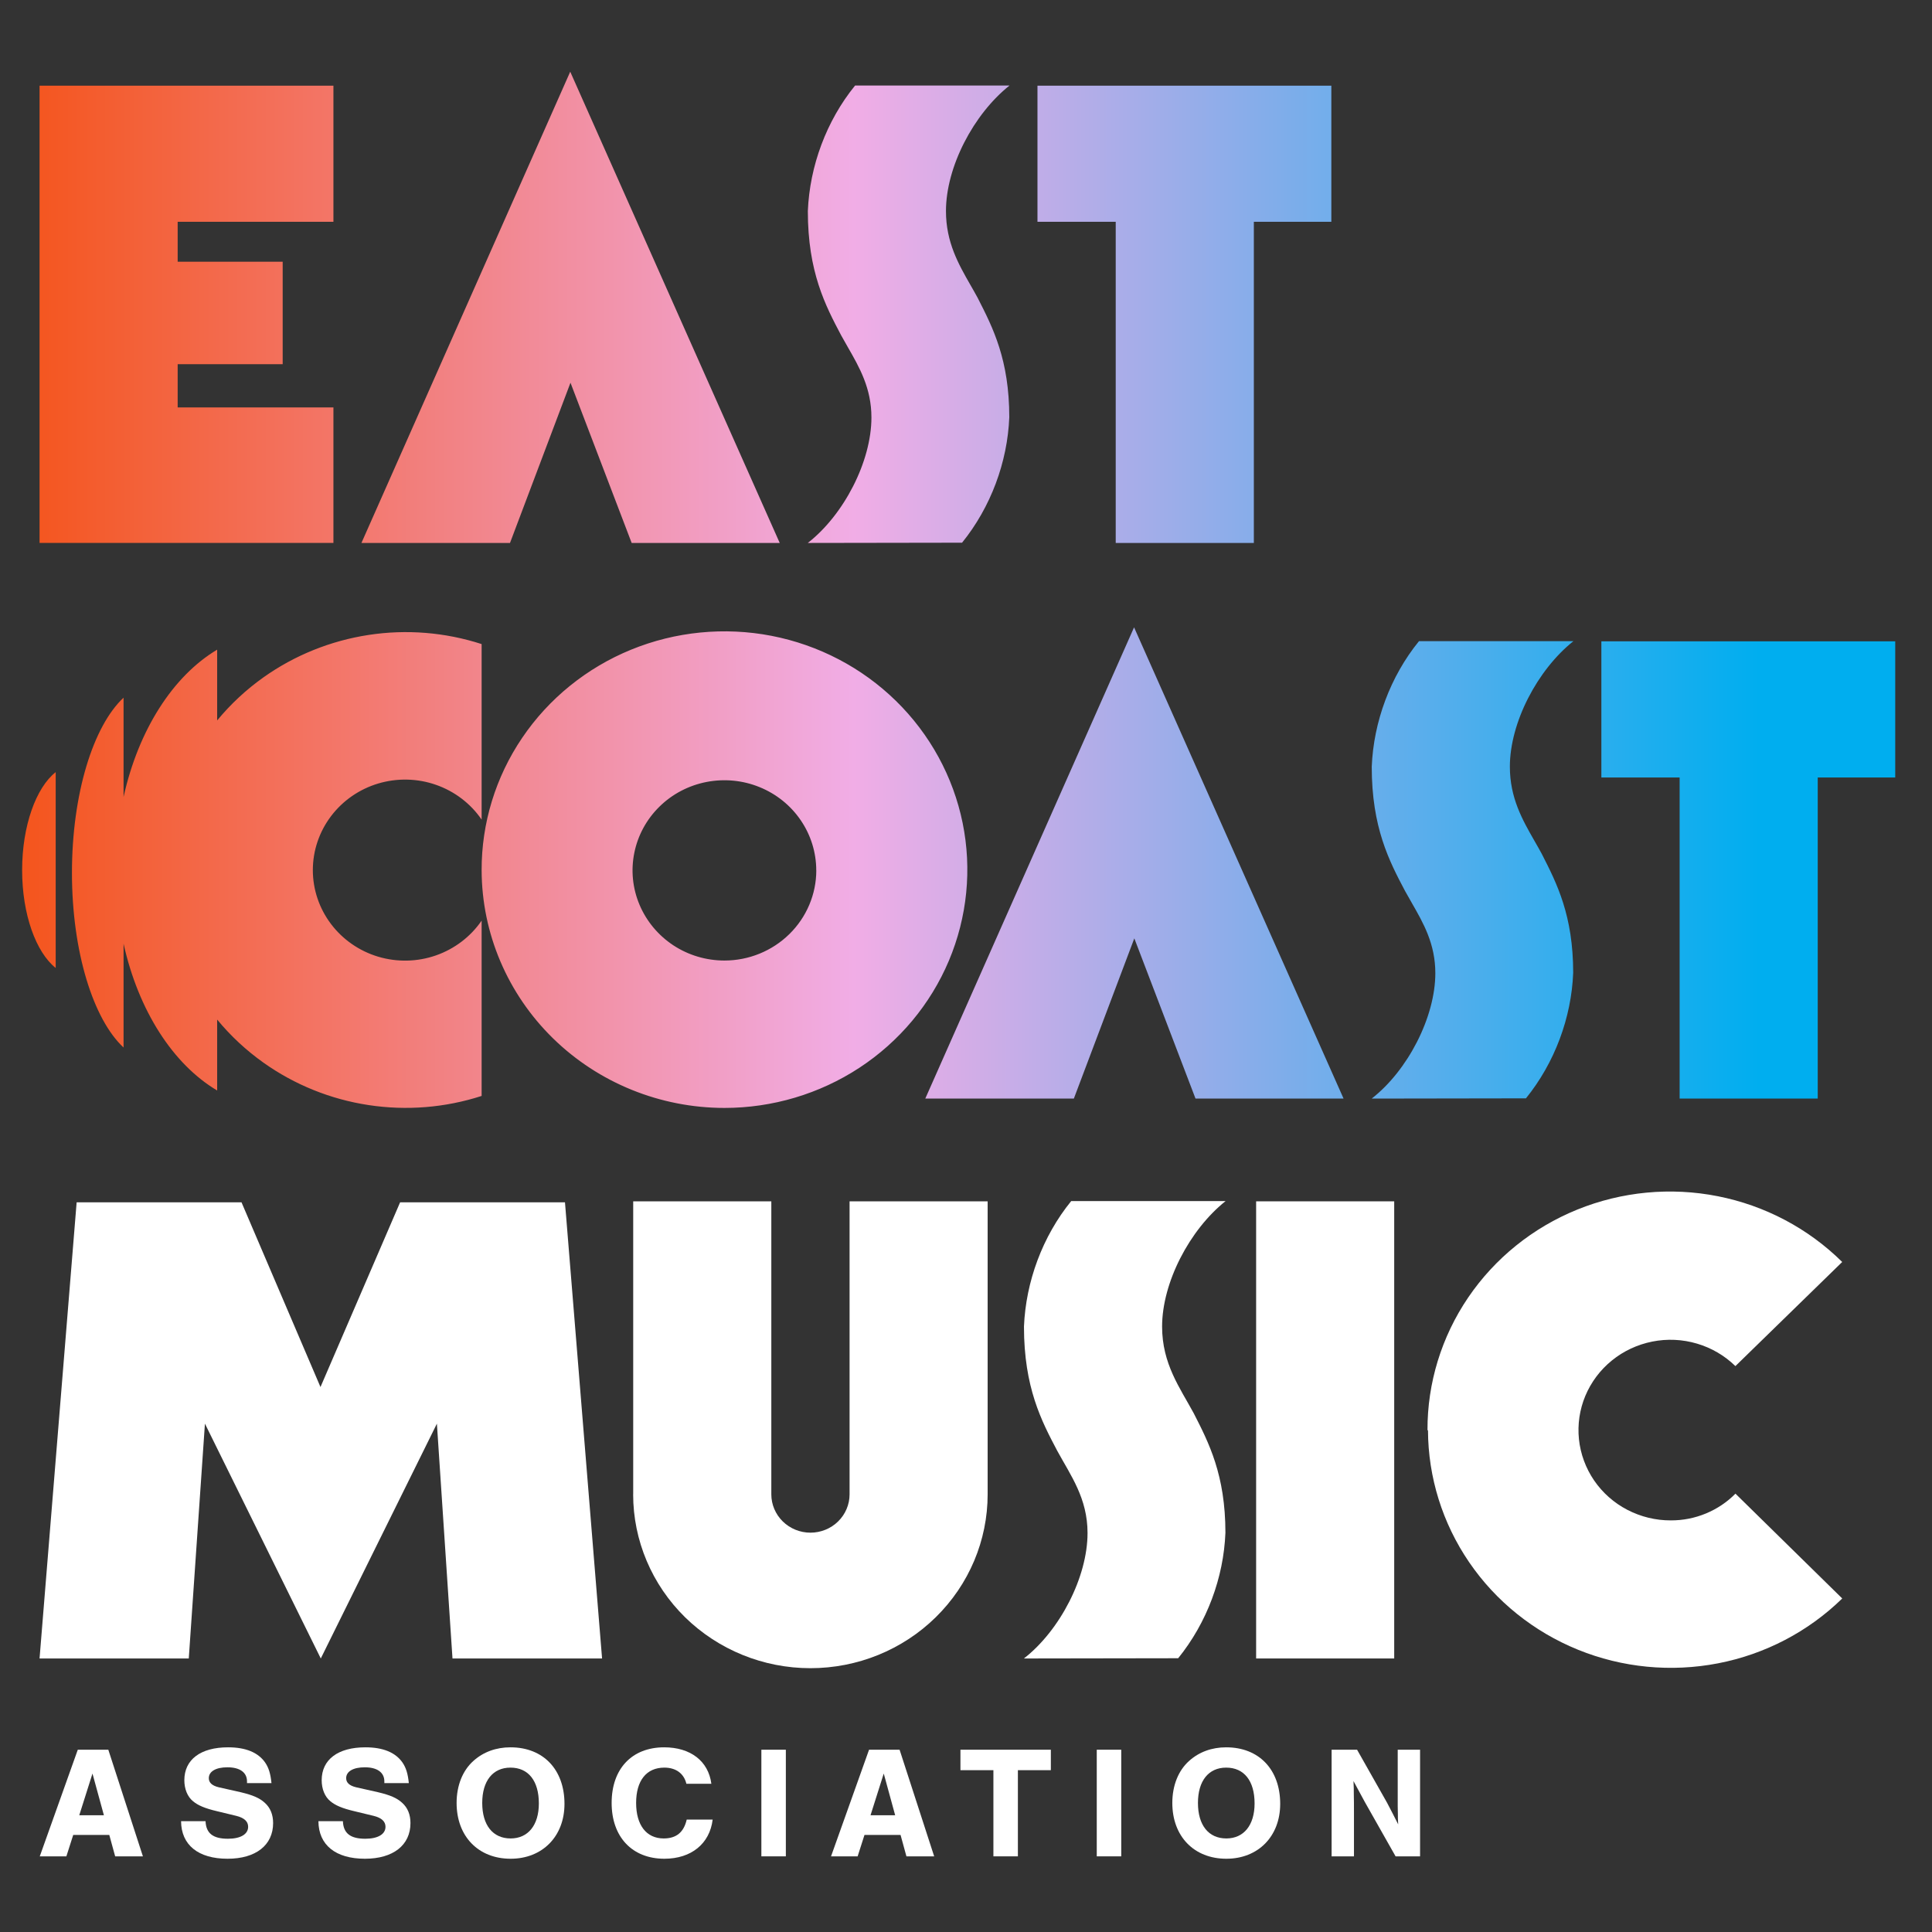 <?xml version="1.0" encoding="UTF-8" standalone="no"?>
<!DOCTYPE svg PUBLIC "-//W3C//DTD SVG 1.1//EN" "http://www.w3.org/Graphics/SVG/1.1/DTD/svg11.dtd">
<svg width="100%" height="100%" viewBox="0 0 520 520" version="1.1" xmlns="http://www.w3.org/2000/svg" xmlns:xlink="http://www.w3.org/1999/xlink" xml:space="preserve" xmlns:serif="http://www.serif.com/" style="fill-rule:evenodd;clip-rule:evenodd;stroke-linejoin:round;stroke-miterlimit:2;">
    <rect x="0" y="0" width="520" height="520" fill="#333333" stroke="none"/>
    <g transform="matrix(5.16,0,0,5.063,-246.884,-279.42)">
        <g transform="matrix(0.1,0,0,0.1,0,-438.759)">
            <path d="M775.895,4977.59L666.988,5228.11L744.48,5228.11L776.027,5142.93L807.941,5228.11L885.172,5228.11L775.895,4977.59ZM499.09,5228.08L499.09,4985.03L652.375,4985.03L652.375,5057.38L571.133,5057.38L571.133,5078.6L625.906,5078.6L625.906,5133.07L571.133,5133.07L571.133,5156.05L652.375,5156.05L652.375,5228.08L499.09,5228.08ZM961.094,5523.49L1070,5272.97L1179.28,5523.49L1102.05,5523.49L1070.13,5438.31L1038.59,5523.49L961.094,5523.49ZM1354.57,5523.49L1354.57,5352.79L1313.75,5352.79L1313.75,5280.41L1467.03,5280.41L1467.03,5352.79L1426.61,5352.79L1426.61,5523.49L1354.57,5523.49ZM1227.14,5456.8C1227.14,5480.2 1212.73,5508.59 1193.95,5523.49L1194,5523.49L1274.41,5523.36C1289.4,5504.47 1298.12,5480.52 1299.05,5456.66C1299.05,5426.16 1290.54,5409.15 1282.8,5393.68L1282.52,5393.13C1281.35,5390.92 1280.11,5388.73 1278.87,5386.52C1272.57,5375.3 1266.02,5363.65 1266.02,5347.05C1266.02,5323.62 1280.37,5295.57 1299.16,5280.33L1218.61,5280.33C1203.64,5299.08 1194.93,5323.2 1193.97,5347.05C1193.97,5379.43 1203.09,5397.2 1211.35,5413.13C1212.46,5415.2 1213.61,5417.25 1214.77,5419.29L1214.77,5419.3C1220.94,5430.24 1227.14,5441.25 1227.14,5456.8ZM729.68,5402.16C729.602,5377.09 736.961,5352.55 750.859,5331.67C764.73,5310.79 784.504,5294.48 807.652,5284.84C830.797,5275.2 856.281,5272.65 880.863,5277.48C905.473,5282.35 928.063,5294.38 945.813,5312.09C963.566,5329.81 975.656,5352.39 980.574,5376.95C985.492,5401.55 982.992,5427.02 973.398,5450.21C963.805,5473.37 947.566,5493.18 926.734,5507.1C905.898,5521.02 881.371,5528.46 856.309,5528.46C822.797,5528.43 790.645,5515.12 766.91,5491.46C743.18,5467.79 729.785,5435.68 729.68,5402.16ZM904.223,5402.16C904.223,5392.68 901.406,5383.41 896.145,5375.55C890.883,5367.66 883.391,5361.52 874.645,5357.91C865.902,5354.27 856.258,5353.34 846.957,5355.18C837.652,5357.04 829.125,5361.57 822.426,5368.3C815.73,5374.99 811.16,5383.54 809.324,5392.84C807.465,5402.13 808.422,5411.77 812.063,5420.51C815.703,5429.28 821.84,5436.74 829.707,5442.03C837.574,5447.29 846.848,5450.1 856.336,5450.1C869.039,5450.1 881.211,5445.03 890.191,5436.05C899.176,5427.07 904.223,5414.91 904.25,5402.19L904.223,5402.16ZM729.68,5428.88C723.938,5437.43 715.566,5443.91 705.867,5447.37C696.168,5450.82 685.59,5451.06 675.73,5448.06C665.871,5445.05 657.234,5438.95 651.098,5430.66C644.957,5422.37 641.637,5412.33 641.637,5402.03C641.637,5391.72 644.957,5381.68 651.098,5373.39C657.234,5365.11 665.871,5359 675.73,5356C685.59,5353 696.168,5353.23 705.867,5356.69C715.566,5360.14 723.938,5366.62 729.68,5375.18L729.68,5281.87C710.68,5275.6 690.453,5273.93 670.711,5277.01C650.965,5280.09 632.176,5287.79 615.965,5299.5C606.875,5306.07 598.734,5313.8 591.73,5322.46L591.73,5284.84C568.68,5298.84 550.648,5327.55 542.91,5363.14L542.91,5310.37C527.125,5325.32 515.988,5361.42 515.988,5403.46C515.988,5445.51 527.152,5481.44 542.91,5496.34L542.91,5441.14C550.648,5476.67 568.68,5505.25 591.73,5519.19L591.73,5481.49C598.734,5490.15 606.875,5497.88 615.965,5504.45C632.176,5516.16 650.938,5523.89 670.711,5526.94C690.48,5530 710.68,5528.35 729.68,5522.08L729.68,5428.88ZM507.512,5454.06L507.512,5349.94C497.227,5358.2 490,5378.52 490,5402.05C490,5425.59 497.227,5445.72 507.512,5454.06ZM1060.43,5228.11L1060.43,5057.38L1019.61,5057.38L1019.61,4985.03L1172.9,4985.03L1172.9,5057.38L1132.48,5057.38L1132.48,5228.11L1060.43,5228.11ZM933.004,5161.41C933.004,5184.82 918.598,5213.21 899.813,5228.11L899.863,5228.11L980.281,5227.98C995.27,5209.09 1003.98,5185.13 1004.91,5161.28C1004.91,5130.78 996.402,5113.77 988.66,5098.3L988.387,5097.75C987.215,5095.54 985.98,5093.34 984.738,5091.14C978.43,5079.91 971.883,5068.27 971.883,5051.67C971.883,5028.24 986.234,5000.19 1005.02,4984.95L924.473,4984.95C909.512,5003.7 900.793,5027.82 899.836,5051.67C899.836,5084.04 908.953,5101.81 917.219,5117.75C918.328,5119.82 919.484,5121.87 920.637,5123.92C926.801,5134.86 933.004,5145.87 933.004,5161.41" style="fill:url(#_Linear1);"/>
        </g>
        <g transform="matrix(0.1,0,0,0.1,0,-349.541)">
            <path d="M714.48,4928.95L706.348,4804.12L645.781,4928.95L585.352,4804.12L576.926,4928.95L499.09,4928.95L518.434,4686.46L604.434,4686.46L645.621,4784.65L687.16,4686.46L773.156,4686.46L792.504,4928.95L714.48,4928.95" style="fill:white;fill-rule:nonzero;"/>
        </g>
        <g transform="matrix(0.1,0,0,0.1,0,-349.078)">
            <path d="M808.742,4837.05L808.742,4681.3L880.785,4681.3L880.785,4837.05C880.785,4842.46 882.938,4847.64 886.766,4851.47C890.594,4855.29 895.773,4857.44 901.195,4857.44C906.617,4857.44 911.801,4855.29 915.625,4851.47C919.453,4847.64 921.605,4842.46 921.605,4837.05L921.605,4681.3L993.625,4681.3L993.625,4837.05C993.625,4861.56 983.898,4885.07 966.543,4902.41C949.215,4919.76 925.699,4929.48 901.168,4929.48C876.641,4929.48 853.148,4919.73 835.793,4902.41C818.469,4885.07 808.715,4861.56 808.715,4837.05L808.742,4837.05" style="fill:white;fill-rule:nonzero;"/>
        </g>
        <g transform="matrix(0.1,0,0,0.1,0,-349.608)">
            <path d="M1012.54,4929.62C1031.33,4914.72 1045.73,4886.33 1045.73,4862.93C1045.73,4844.47 1036.99,4832.41 1029.95,4819.26C1021.69,4803.33 1012.57,4785.56 1012.57,4753.18C1013.53,4729.33 1022.24,4705.22 1037.21,4686.46L1117.75,4686.46C1098.96,4701.71 1084.62,4729.76 1084.62,4753.18C1084.62,4773.05 1094,4785.83 1101.12,4799.26C1108.93,4814.88 1117.65,4831.94 1117.65,4862.8C1116.72,4886.65 1108,4910.61 1093.01,4929.49L1012.6,4929.62L1012.54,4929.62" style="fill:white;fill-rule:nonzero;"/>
        </g>
        <g transform="matrix(0,-0.1,-0.1,0,597.765,248.171)">
            <path d="M1048.17,4843.98L1291.19,4843.98L1291.19,4771.96L1048.17,4771.96L1048.17,4843.98" style="fill:white;fill-rule:nonzero;"/>
        </g>
        <g transform="matrix(0.1,0,0,0.1,0,-349.621)">
            <path d="M1223.05,4808.4C1222.96,4783.3 1230.36,4758.76 1244.28,4737.85C1258.2,4716.98 1278,4700.7 1301.2,4691.11C1324.4,4681.52 1349.91,4679.05 1374.52,4684.02C1399.13,4688.98 1421.7,4701.15 1439.37,4718.97L1383.66,4774.32C1378.06,4768.75 1371.18,4764.63 1363.63,4762.37C1356.05,4760.08 1348.05,4759.71 1340.32,4761.28C1332.59,4762.85 1325.33,4766.28 1319.25,4771.32C1313.16,4776.34 1308.41,4782.8 1305.4,4790.1C1302.4,4797.41 1301.26,4805.35 1302.05,4813.18C1302.85,4821.04 1305.59,4828.58 1309.97,4835.12C1314.38,4841.68 1320.34,4847.05 1327.32,4850.74C1334.32,4854.43 1342.07,4856.37 1349.97,4856.34C1356.27,4856.37 1362.48,4855.12 1368.28,4852.67C1374.07,4850.23 1379.31,4846.65 1383.69,4842.13L1439.39,4897.85C1421.67,4915.49 1399.13,4927.5 1374.6,4932.33C1350.07,4937.16 1324.67,4934.67 1301.57,4925.1C1278.48,4915.55 1258.71,4899.37 1244.79,4878.6C1230.86,4857.83 1223.39,4833.42 1223.31,4808.42L1223.1,4808.42L1223.05,4808.4" style="fill:white;fill-rule:nonzero;"/>
        </g>
        <g transform="matrix(0.1,0,0,0.1,0,-309.923)">
            <path d="M535.465,4626.57L538.531,4637.96L553,4637.96L534.953,4581.27L519.035,4581.27L499.203,4637.96L513.078,4637.96L516.652,4626.57L535.465,4626.57ZM532.656,4616.12L519.801,4616.12L526.695,4593.94L532.656,4616.12Z" style="fill:white;fill-rule:nonzero;"/>
        </g>
        <g transform="matrix(0.1,0,0,0.1,0,-309.923)">
            <path d="M620.066,4599.03C619.555,4593.93 618.617,4590.87 616.746,4588.07C613.086,4582.72 606.613,4580 597.422,4580C583.035,4580 574.609,4586.54 574.609,4597.5C574.609,4602.09 576.227,4606.26 579.121,4608.64C581.672,4610.85 585.418,4612.46 591.461,4613.91L601.762,4616.45C605.848,4617.48 607.891,4619.43 607.891,4622.23C607.891,4626.23 603.891,4628.6 597.336,4628.6C589.59,4628.6 585.93,4625.72 585.676,4619.26L572.906,4619.26C572.988,4631.92 581.844,4639.23 597.168,4639.23C611.895,4639.23 620.918,4632.01 620.918,4620.28C620.918,4615.77 619.469,4612.12 616.574,4609.49C613.852,4606.94 610.359,4605.41 604.063,4603.88L592.57,4601.24C589.078,4600.39 587.375,4598.78 587.375,4596.4C587.375,4592.83 591.035,4590.62 597.082,4590.62C603.551,4590.62 607.297,4593.34 607.297,4598.1L607.297,4599.03L620.066,4599.03" style="fill:white;fill-rule:nonzero;"/>
        </g>
        <g transform="matrix(0.1,0,0,0.1,0,-309.923)">
            <path d="M691.707,4599.03C691.195,4593.93 690.262,4590.87 688.387,4588.07C684.727,4582.72 678.258,4580 669.063,4580C654.676,4580 646.25,4586.54 646.25,4597.5C646.25,4602.09 647.867,4606.26 650.762,4608.64C653.316,4610.85 657.063,4612.46 663.105,4613.91L673.406,4616.45C677.492,4617.48 679.535,4619.43 679.535,4622.23C679.535,4626.23 675.535,4628.6 668.98,4628.6C661.234,4628.6 657.57,4625.72 657.316,4619.26L644.547,4619.26C644.633,4631.92 653.484,4639.23 668.809,4639.23C683.535,4639.23 692.559,4632.01 692.559,4620.28C692.559,4615.77 691.113,4612.12 688.219,4609.49C685.492,4606.94 682.004,4605.41 675.703,4603.88L664.211,4601.24C660.723,4600.39 659.02,4598.78 659.02,4596.4C659.02,4592.83 662.68,4590.62 668.723,4590.62C675.191,4590.62 678.938,4593.34 678.938,4598.1L678.938,4599.03L691.707,4599.03" style="fill:white;fill-rule:nonzero;"/>
        </g>
        <g transform="matrix(0.1,0,0,0.1,0,-309.923)">
            <path d="M744.719,4580C737.227,4580 730.586,4582.46 725.395,4587.22C719.777,4592.32 716.625,4600.31 716.625,4609.57C716.625,4627.33 727.949,4639.23 744.805,4639.23C761.402,4639.23 772.895,4627.33 772.895,4610.08C772.895,4591.81 761.828,4580 744.719,4580ZM744.719,4590.79C754.082,4590.79 759.531,4597.84 759.531,4609.83C759.531,4621.38 753.91,4628.44 744.805,4628.44C735.523,4628.44 729.992,4621.38 729.992,4609.57C729.992,4597.84 735.523,4590.79 744.719,4590.79" style="fill:white;fill-rule:nonzero;"/>
        </g>
        <g transform="matrix(0.1,0,0,0.1,0,-309.923)">
            <path d="M849.508,4599.37C847.977,4587.31 838.613,4580 824.906,4580C808.051,4580 797.496,4591.39 797.496,4609.57C797.496,4627.67 808.223,4639.23 824.992,4639.23C839.039,4639.23 848.656,4631.24 850.191,4618.41L836.656,4618.41C835.121,4625.21 831.207,4628.44 824.652,4628.44C815.629,4628.44 810.266,4621.38 810.266,4609.57C810.266,4597.68 815.629,4590.79 824.992,4590.79C831.035,4590.79 835.207,4593.93 836.484,4599.37L849.508,4599.37" style="fill:white;fill-rule:nonzero;"/>
        </g>
        <g transform="matrix(-0.1,0,0,0.1,176.396,-309.923)">
            <path d="M875.598,4581.27L888.363,4581.27L888.363,4637.96L875.598,4637.96L875.598,4581.27" style="fill:white;fill-rule:nonzero;"/>
        </g>
        <g transform="matrix(0.1,0,0,0.1,0,-309.923)">
            <path d="M948.195,4626.57L951.262,4637.96L965.734,4637.96L947.688,4581.27L931.766,4581.27L911.934,4637.96L925.809,4637.96L929.383,4626.57L948.195,4626.57ZM945.387,4616.12L932.531,4616.12L939.43,4593.94L945.387,4616.12Z" style="fill:white;fill-rule:nonzero;"/>
        </g>
        <g transform="matrix(0.1,0,0,0.1,0,-309.923)">
            <path d="M1009.4,4592.15L1026.59,4592.15L1026.59,4581.27L979.434,4581.27L979.434,4592.15L996.629,4592.15L996.629,4637.96L1009.4,4637.96L1009.4,4592.15" style="fill:white;fill-rule:nonzero;"/>
        </g>
        <g transform="matrix(-0.1,0,0,0.1,211.385,-309.923)">
            <path d="M1050.54,4581.27L1063.31,4581.27L1063.31,4637.96L1050.54,4637.96L1050.54,4581.27" style="fill:white;fill-rule:nonzero;"/>
        </g>
        <g transform="matrix(0.1,0,0,0.1,0,-309.923)">
            <path d="M1118.04,4580C1110.55,4580 1103.91,4582.46 1098.72,4587.22C1093.1,4592.32 1089.95,4600.31 1089.95,4609.57C1089.95,4627.33 1101.27,4639.23 1118.13,4639.23C1134.73,4639.23 1146.22,4627.33 1146.22,4610.08C1146.22,4591.81 1135.16,4580 1118.04,4580ZM1118.04,4590.79C1127.41,4590.79 1132.86,4597.84 1132.86,4609.83C1132.86,4621.38 1127.24,4628.44 1118.13,4628.44C1108.85,4628.44 1103.32,4621.38 1103.32,4609.57C1103.32,4597.84 1108.85,4590.79 1118.04,4590.79" style="fill:white;fill-rule:nonzero;"/>
        </g>
        <g transform="matrix(0.1,0,0,0.1,0,-309.923)">
            <path d="M1219.18,4637.96L1219.18,4581.27L1207.52,4581.27L1207.52,4611.19L1207.6,4615.44C1207.6,4617.14 1207.6,4618.66 1207.77,4620.96C1205.64,4616.71 1204.2,4613.73 1201.98,4609.49L1186.32,4581.27L1173.04,4581.27L1173.04,4637.96L1184.7,4637.96L1184.7,4614.67C1184.7,4611.1 1184.7,4607.79 1184.62,4604.73C1184.62,4603.03 1184.62,4600.9 1184.45,4597.93L1190.32,4608.98L1206.41,4637.96L1219.18,4637.96" style="fill:white;fill-rule:nonzero;"/>
        </g>
    </g>
    <defs>
        <linearGradient id="_Linear1" x1="0" y1="0" x2="1" y2="0" gradientUnits="userSpaceOnUse" gradientTransform="matrix(939.04,-1e-05,-1e-05,-939.04,454.83,5916.63)"><stop offset="0" style="stop-color:rgb(244,77,11);stop-opacity:1"/><stop offset="0.5" style="stop-color:rgb(241,173,230);stop-opacity:1"/><stop offset="1" style="stop-color:rgb(0,174,239);stop-opacity:1"/></linearGradient>
    </defs>
</svg>
